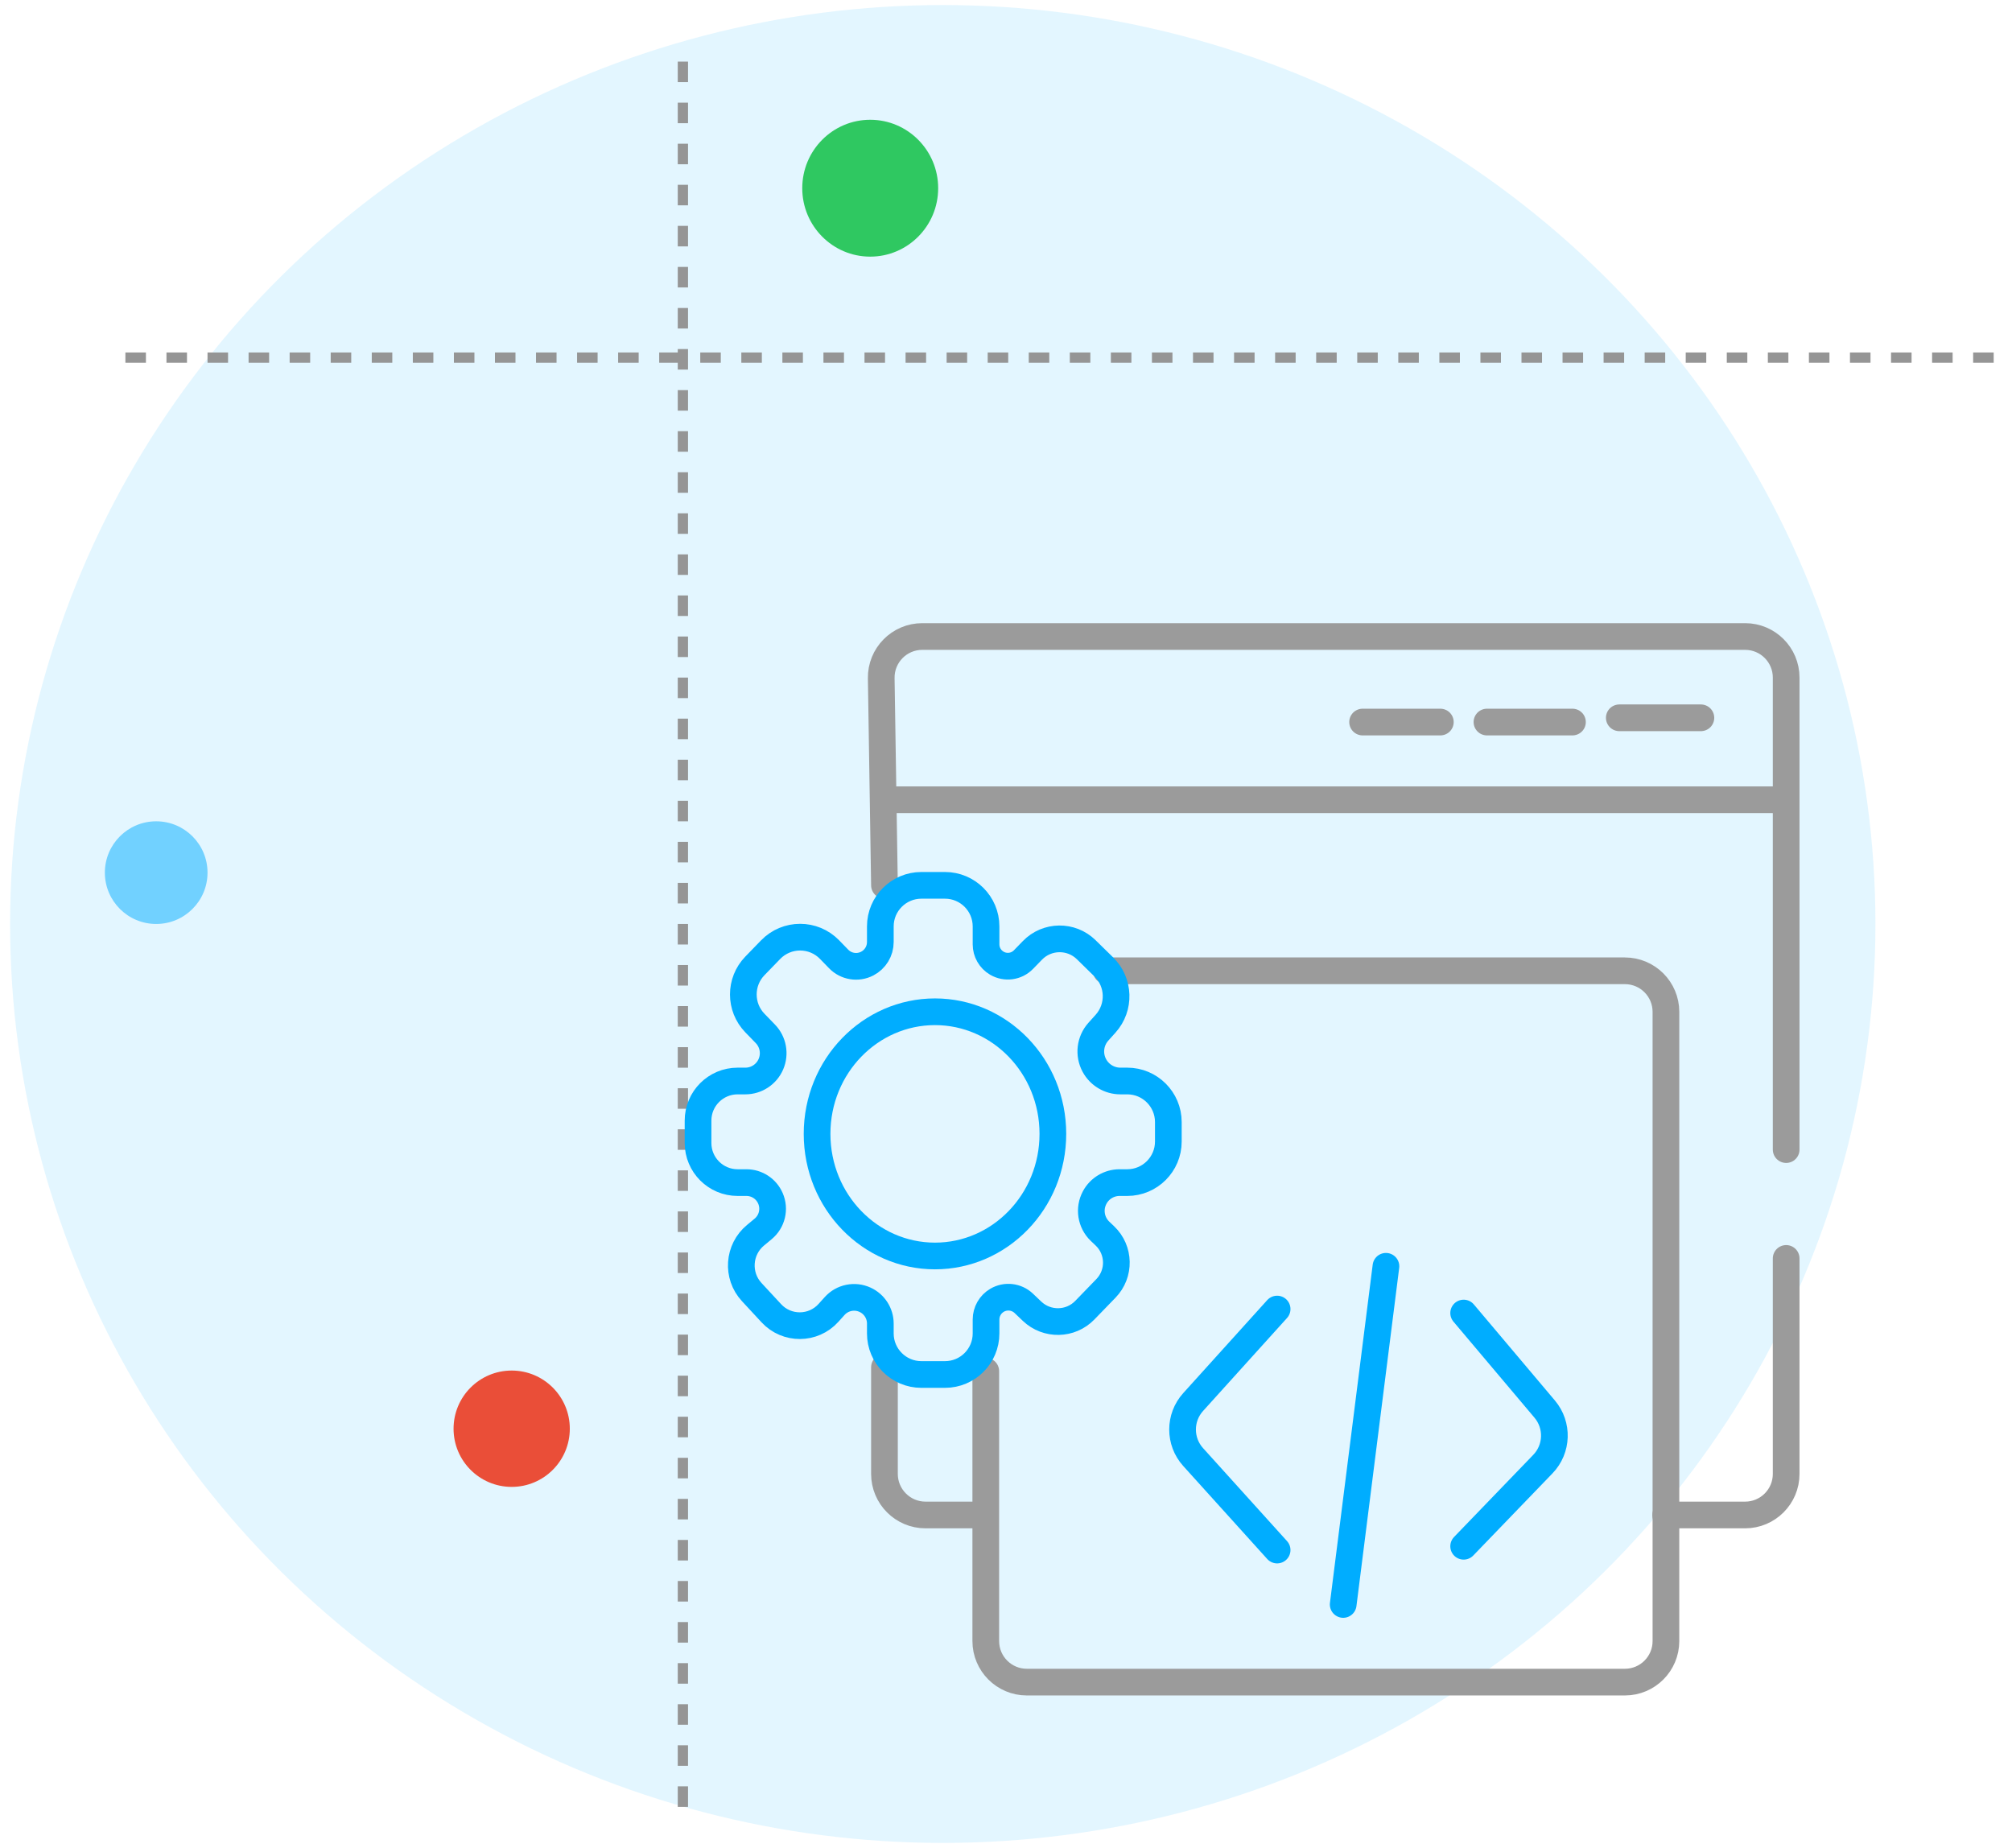 <svg width="98" height="90" viewBox="0 0 98 90" fill="none" xmlns="http://www.w3.org/2000/svg">
<ellipse cx="45.92" cy="45.001" rx="45.428" ry="44.755" fill="#73D2FF" fill-opacity="0.2"/>
<circle opacity="0.5" cx="7.608" cy="42.5" r="2.5" fill="#00ADFF"/>
<line x1="97.108" y1="17.417" x2="5.108" y2="17.417" stroke="#959595" stroke-width="0.5" stroke-dasharray="1 1"/>
<line x1="33.262" y1="3" x2="33.262" y2="88" stroke="#959595" stroke-width="0.5" stroke-dasharray="1 1"/>
<ellipse cx="42.386" cy="9.166" rx="3.31" ry="3.333" fill="#2FC861"/>
<ellipse cx="24.923" cy="69.583" rx="2.831" ry="2.833" fill="#EA4E38"/>
<path d="M48.015 66.78V79.924C48.015 81.029 48.91 81.924 50.015 81.924H79.144C80.249 81.924 81.144 81.029 81.144 79.924V49.281C81.144 48.176 80.249 47.281 79.144 47.281H53.884" stroke="#9B9B9B" stroke-width="1.3" stroke-linecap="round"/>
<path d="M43.08 66.59V71.784C43.08 72.888 43.976 73.784 45.08 73.784H47.813M81.131 73.784H85C86.105 73.784 87 72.888 87 71.784V61.289M87 55.989V38.951M43.08 43.116L43.015 38.951M43.015 38.951L42.923 33.031C42.905 31.915 43.806 31 44.922 31H85C86.105 31 87 31.895 87 33V38.951M43.015 38.951H87" stroke="#9B9B9B" stroke-width="1.3" stroke-linecap="round"/>
<path d="M66.369 35.166H70.156" stroke="#9B9B9B" stroke-width="1.3" stroke-linecap="round"/>
<path d="M72.426 35.166H76.591" stroke="#9B9B9B" stroke-width="1.3" stroke-linecap="round"/>
<path d="M78.872 34.959H82.847" stroke="#9B9B9B" stroke-width="1.3" stroke-linecap="round"/>
<path d="M62.206 63.755L58.116 68.283C57.428 69.044 57.428 70.203 58.116 70.964L62.206 75.492M67.506 61.672L65.424 78.142" stroke="#00ADFF" stroke-width="1.3" stroke-linecap="round"/>
<path d="M71.291 63.949L75.239 68.628C75.9 69.412 75.862 70.568 75.15 71.306L71.291 75.308" stroke="#00ADFF" stroke-width="1.3" stroke-linecap="round"/>
<path d="M51.283 55.222C51.283 58.526 48.693 61.17 45.541 61.17C42.388 61.17 39.798 58.526 39.798 55.222C39.798 51.919 42.388 49.276 45.541 49.276C48.693 49.276 51.283 51.919 51.283 55.222Z" stroke="#00ADFF" stroke-width="1.3"/>
<path d="M36.769 49.825L37.278 50.35C37.659 50.743 37.766 51.326 37.549 51.829C37.335 52.326 36.846 52.648 36.305 52.648H35.928C34.863 52.648 34 53.511 34 54.576V55.668C34 56.733 34.863 57.596 35.928 57.596H36.357C36.867 57.596 37.327 57.899 37.528 58.367C37.753 58.887 37.606 59.493 37.169 59.854L36.802 60.158C35.956 60.856 35.87 62.122 36.615 62.928L37.57 63.959C38.323 64.773 39.612 64.765 40.354 63.94L40.653 63.608C41.026 63.193 41.626 63.069 42.134 63.302C42.588 63.51 42.879 63.963 42.879 64.462V64.942C42.879 66.046 43.774 66.942 44.879 66.942H46.028C47.133 66.942 48.028 66.046 48.028 64.942V64.265C48.028 63.88 48.232 63.523 48.563 63.328C48.982 63.081 49.514 63.142 49.866 63.477L50.269 63.861C50.995 64.552 52.142 64.529 52.839 63.81L53.868 62.748C54.564 62.03 54.541 60.882 53.817 60.192L53.583 59.97C53.134 59.542 53.026 58.867 53.321 58.32C53.561 57.874 54.026 57.596 54.533 57.596H54.907C56.011 57.596 56.907 56.7 56.907 55.596V54.648C56.907 53.544 56.011 52.648 54.907 52.648H54.57C54.041 52.648 53.554 52.357 53.303 51.891C53.015 51.356 53.094 50.698 53.5 50.246L53.849 49.858C54.566 49.062 54.528 47.842 53.763 47.092L52.908 46.254C52.176 45.536 50.999 45.551 50.285 46.288L49.853 46.733C49.512 47.086 48.973 47.158 48.551 46.909C48.227 46.718 48.028 46.37 48.028 45.994V45.119C48.028 44.015 47.133 43.119 46.028 43.119H44.879C43.774 43.119 42.879 44.015 42.879 45.119V45.88C42.879 46.323 42.632 46.728 42.239 46.931C41.775 47.17 41.21 47.078 40.847 46.703L40.408 46.251C39.623 45.44 38.322 45.44 37.536 46.251L36.769 47.042C36.018 47.817 36.018 49.05 36.769 49.825Z" stroke="#00ADFF" stroke-width="1.3" stroke-linecap="round"/>
</svg>

